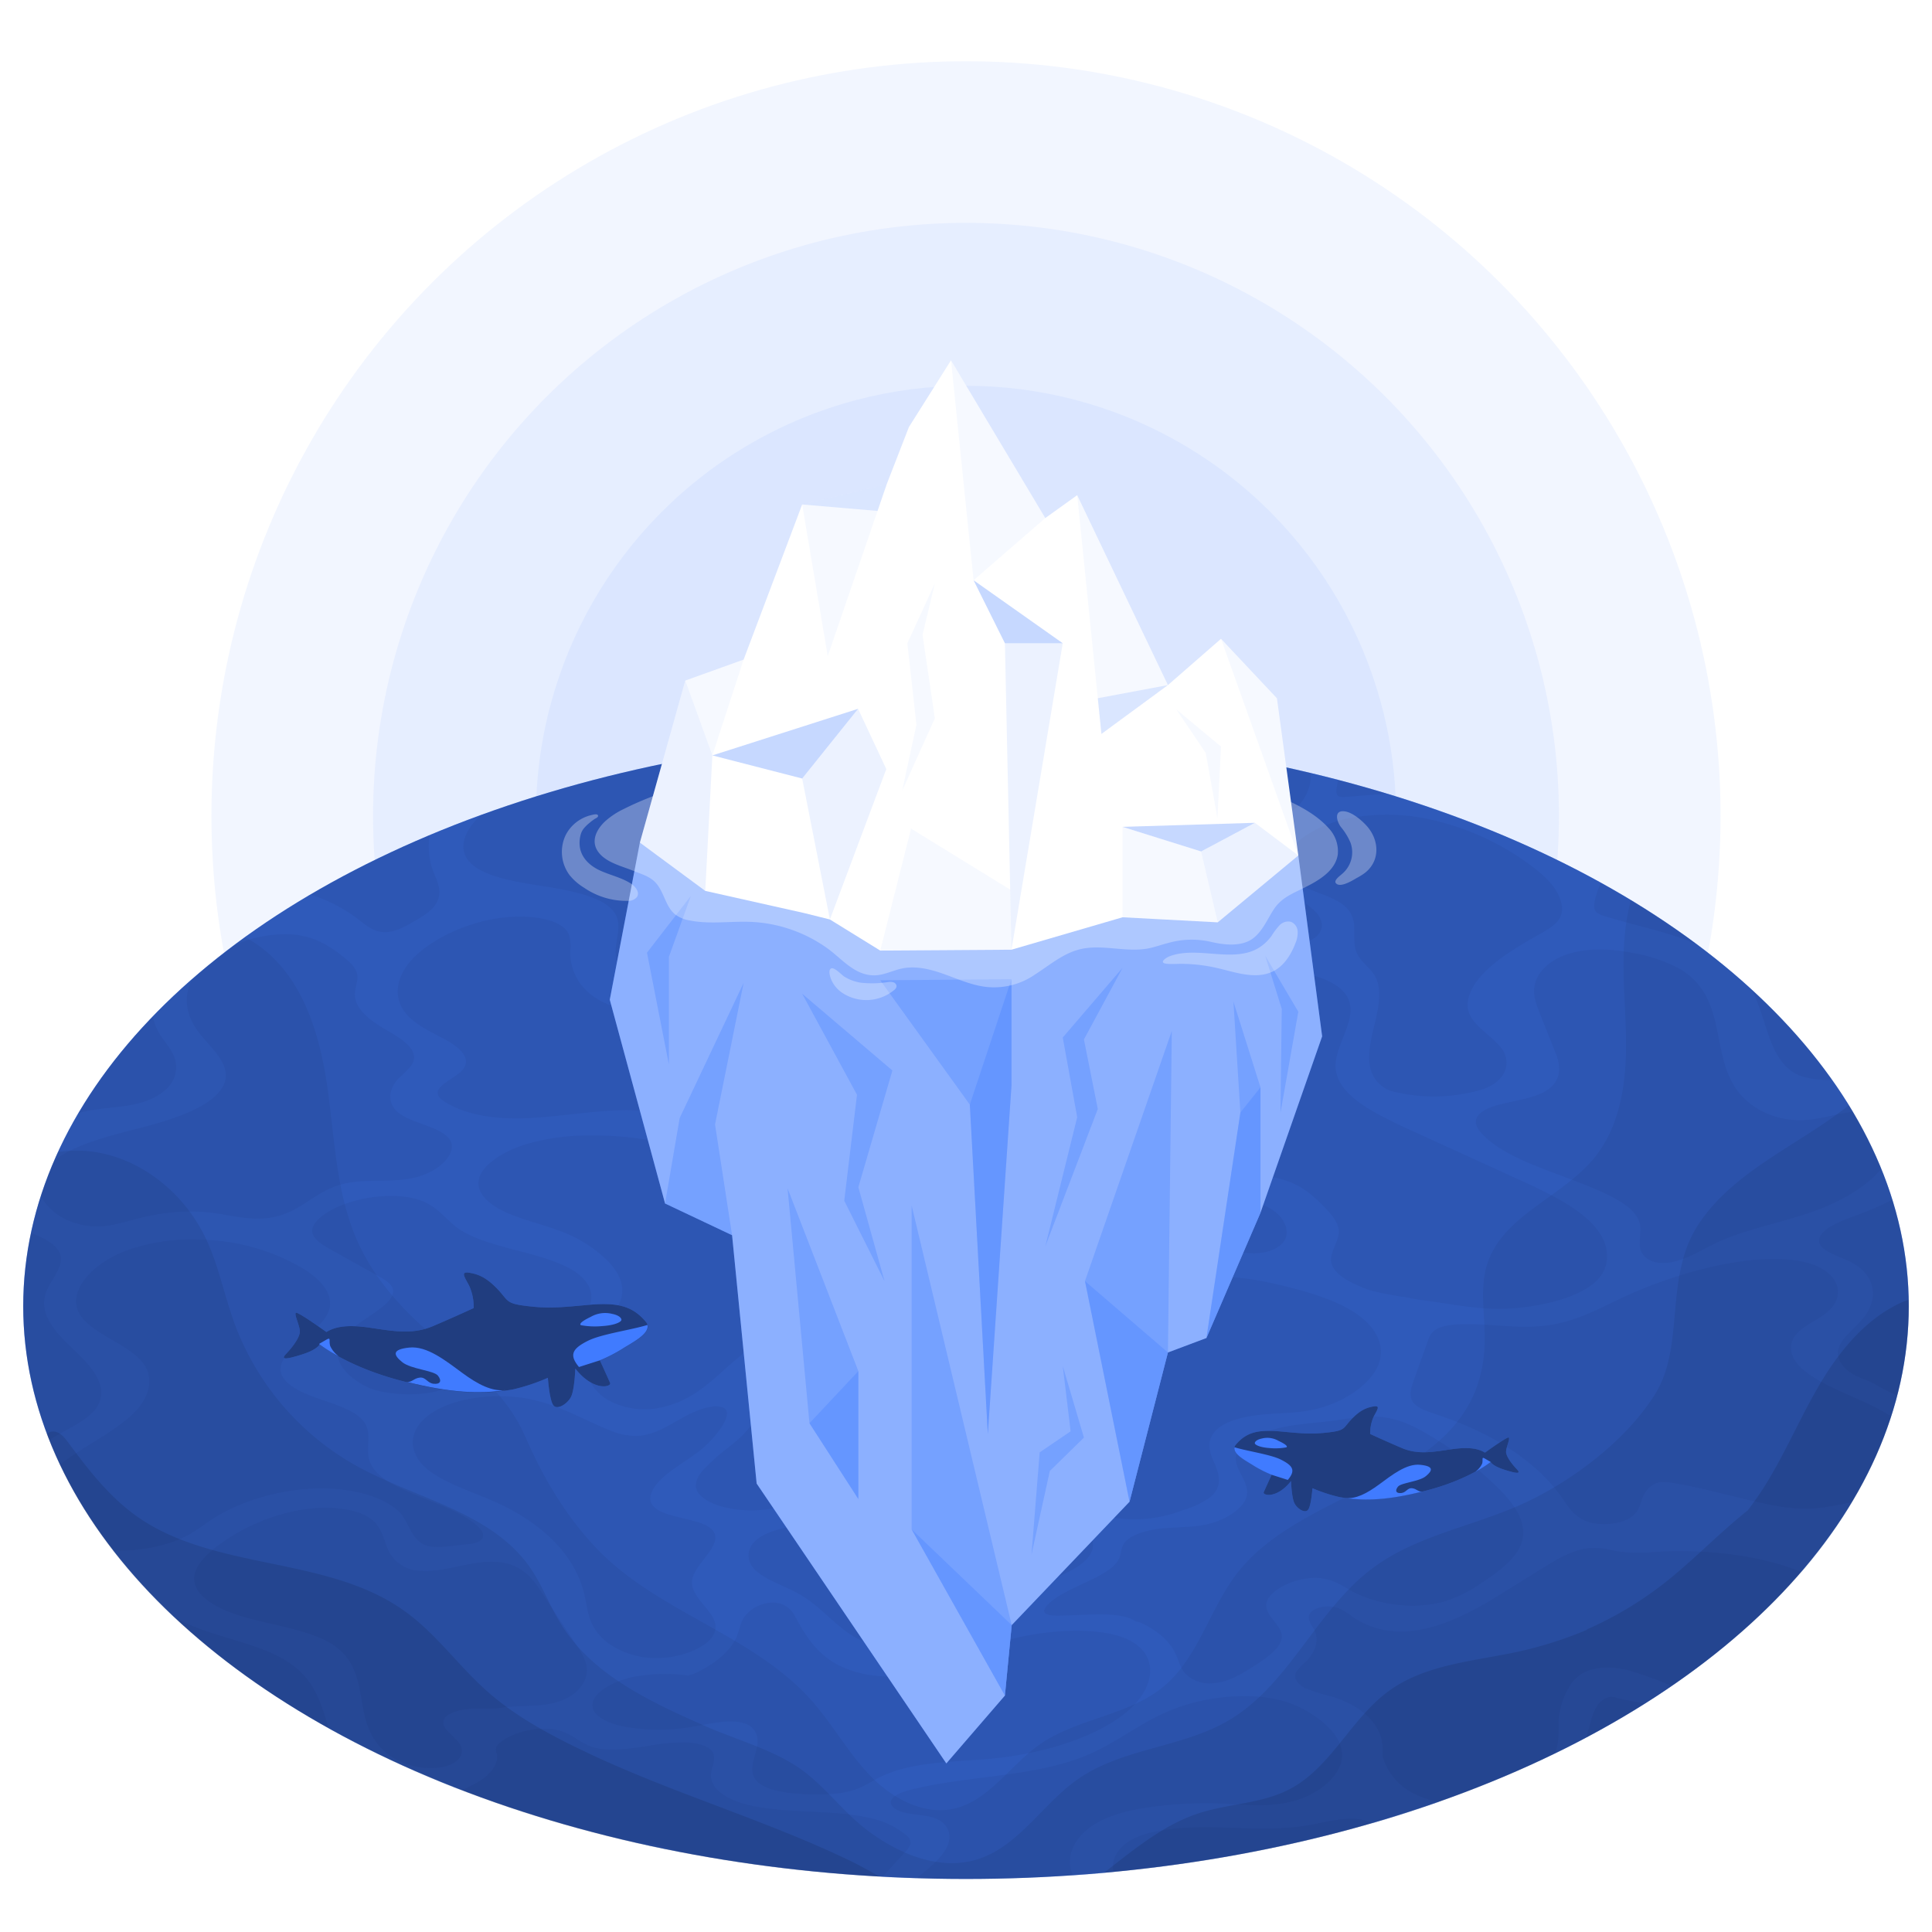 <svg class="animated" id="freepik_stories-iceberg" xmlns="http://www.w3.org/2000/svg" viewBox="0 0 500 500" version="1.1" xmlns:xlink="http://www.w3.org/1999/xlink" xmlns:svgjs="http://svgjs.com/svgjs"><style>svg#freepik_stories-iceberg:not(.animated) .animable {opacity: 0;}svg#freepik_stories-iceberg.animated #freepik--Light--inject-2 {animation: 1s 1 forwards cubic-bezier(.36,-0.01,.5,1.38) fadeIn;animation-delay: 0s;}svg#freepik_stories-iceberg.animated #freepik--Sea--inject-2 {animation: 1s 1 forwards cubic-bezier(.36,-0.01,.5,1.38) lightSpeedRight;animation-delay: 0s;}svg#freepik_stories-iceberg.animated #freepik--Iceberg--inject-2 {animation: 1s 1 forwards cubic-bezier(.36,-0.01,.5,1.38) zoomIn,1.5s Infinite  linear floating;animation-delay: 0s,1s;}svg#freepik_stories-iceberg.animated #freepik--Whales--inject-2 {animation: 1s 1 forwards cubic-bezier(.36,-0.01,.5,1.38) slideLeft,1.5s Infinite  linear wind;animation-delay: 0s,1s;}svg#freepik_stories-iceberg.animated #freepik--Sun--inject-2 {animation: 1s 1 forwards cubic-bezier(.36,-0.01,.5,1.38) lightSpeedRight;animation-delay: 0s;}            @keyframes fadeIn {                0% {                    opacity: 0;                }                100% {                    opacity: 1;                }            }                    @keyframes lightSpeedRight {              from {                transform: translate3d(50%, 0, 0) skewX(-20deg);                opacity: 0;              }              60% {                transform: skewX(10deg);                opacity: 1;              }              80% {                transform: skewX(-2deg);              }              to {                opacity: 1;                transform: translate3d(0, 0, 0);              }            }                    @keyframes zoomIn {                0% {                    opacity: 0;                    transform: scale(0.5);                }                100% {                    opacity: 1;                    transform: scale(1);                }            }                    @keyframes floating {                0% {                    opacity: 1;                    transform: translateY(0px);                }                50% {                    transform: translateY(-10px);                }                100% {                    opacity: 1;                    transform: translateY(0px);                }            }                    @keyframes slideLeft {                0% {                    opacity: 0;                    transform: translateX(-30px);                }                100% {                    opacity: 1;                    transform: translateX(0);                }            }                    @keyframes wind {                0% {                    transform: rotate( 0deg );                }                25% {                    transform: rotate( 1deg );                }                75% {                    transform: rotate( -1deg );                }            }        .animator-hidden { display: none; }</style><g id="freepik--Light--inject-2" style="transform-origin: 250px 211.13px 0px;" class="animable"><g id="freepik--light--inject-2" style="transform-origin: 250px 211.13px 0px;" class="animable"><g id="el4rxf1o828kd"><circle cx="250" cy="211.13" r="195.28" style="fill: rgb(64, 123, 255); opacity: 0.07; transform-origin: 250px 211.13px 0px; transform: rotate(-45deg);" class="animable"></circle></g><g id="elxa25x2csit"><circle cx="250" cy="211.13" r="153.45" style="fill: rgb(64, 123, 255); opacity: 0.07; transform-origin: 250px 211.13px 0px; transform: rotate(-45deg);" class="animable"></circle></g><g id="elwcuctqc43qd"><circle cx="250" cy="211.13" r="111.29" style="fill: rgb(64, 123, 255); opacity: 0.07; transform-origin: 250px 211.13px 0px;" class="animable"></circle></g></g></g><g id="freepik--Sea--inject-2" style="transform-origin: 250px 338.069px 0px;" class="animable"><g id="freepik--sea--inject-2" style="transform-origin: 250px 338.069px 0px;" class="animable"><ellipse cx="250" cy="338.03" rx="243.99" ry="148.24" style="fill: rgb(64, 123, 255); transform-origin: 250px 338.03px 0px;" id="elcflkgtga3er" class="animable"></ellipse><g id="elqffn6r753bj"><ellipse cx="250" cy="338.03" rx="243.99" ry="148.24" style="opacity: 0.3; transform-origin: 250px 338.03px 0px;" class="animable"></ellipse></g><g id="ele3r9np30x0a"><g style="opacity: 0.1; transform-origin: 249.495px 337.987px 0px;" class="animable"><path d="M432.66,436.3a97.87,97.87,0,0,0-11.11-4c-3.28-.85-7.7-1.24-11.21.35a9.46,9.46,0,0,0-4.47,4.31,19.55,19.55,0,0,0-2.45,7.5c-.24,2.55.13,5-.48,7.63a10.51,10.51,0,0,1-.57,1.69q4.15-2,8.21-4.19c.4-1.52.82-3,1.27-4.57a12.62,12.62,0,0,1,1.52-3.56,5.24,5.24,0,0,1,3.2-2.28,4.5,4.5,0,0,1,1.92.26c1.87.52,4.47.93,7.12,1.45Q429.24,438.65,432.66,436.3Z" style="fill: rgb(64, 123, 255); transform-origin: 417.515px 442.67px 0px;" id="elwvbosnof1k" class="animable"></path><path d="M35.92,292c8.53-2.15,18.18-5.26,21.43-10.27,3.52-5.37-2.17-9.84-5.67-14.25-3.32-4.17-4.63-9.33-1.74-14.37Q44.38,258,39.53,263a14.33,14.33,0,0,0,1.68,4.43c1.06,1.79,2.5,3.29,3.45,5.17a7.51,7.51,0,0,1,.28,6.62c-1.65,3.6-6,5.65-9.71,6.47-4.29.95-8.47,1-12.76,1.84-.74.15-1.48.34-2.23.55A109.73,109.73,0,0,0,14,300.43C19.06,296.29,27.94,294.05,35.92,292Z" style="fill: rgb(64, 123, 255); transform-origin: 36.229px 276.77px 0px;" id="elsgjr0alsnlg" class="animable"></path><path d="M164.16,476.83Q170,478.17,176,479.3a33.75,33.75,0,0,0-10.19-2.37C165.23,476.88,164.69,476.86,164.16,476.83Z" style="fill: rgb(64, 123, 255); transform-origin: 170.08px 478.065px 0px;" id="eld5h73tt50z4" class="animable"></path><path d="M479.33,388.7c-2.37.56-4.8,1-7.18,1.37-7.51,1.13-14.45-.69-21.09-2.25-6.1-1.44-12.1-3.11-18.41-4.1-2.36-.38-4.68-.46-6.67,2.22-1.52,2.05-1.21,4.51-3.38,6.33-2.83,2.36-8.78,2.71-12.06,1.4s-4.62-3.68-6.13-5.87c-6.36-9.17-17.58-16.7-32.14-21.57-2.57-.86-5.36-1.71-6.54-3.29s-.56-3.79.18-5.79l3.73-10.4a4.64,4.64,0,0,1,1.65-2.46c1.56-1.12,4.14-1.47,6.36-1.56,8.36-.34,16.09,1.61,24.55,0,6.82-1.25,12.59-4.55,18.5-7.28a117.77,117.77,0,0,1,20.18-7.07c9.18-2.3,19.42-3.57,27-1.52s10.68,8.39,4.43,13.15c-2,1.54-4.75,2.77-6.56,4.39-3.93,3.47-2.23,7.49,1.07,10.22,3.91,3.26,9.65,5.52,15,7.94a61.07,61.07,0,0,1,7.61,4c.58-1.8,1.09-3.62,1.56-5.44a42.25,42.25,0,0,1-5.62-2.84c-2.06-1.23-4.52-1.7-6.51-3.1-2.43-1.71-3.87-4.06-2.89-6.59s4.06-4.83,6.1-7.26c4.62-5.56,3.12-11.86-3.62-15-3.4-1.58-8.32-2.94-7.58-5.81s6.22-4.71,10.68-6.39a76,76,0,0,0,8.18-3.62q-1.25-4.05-2.87-8.06c-3.76,4.74-10.51,8.31-15.61,10.32-9,3.54-19.56,5.12-27.86,9.25-4.32,2.13-9,5.19-13.81,4.8-3.27-.27-4.89-2.17-5.16-4.09s.36-4,0-5.91c-.64-3.13-4.08-5.51-7.93-7.43-11-5.47-26.29-8.58-33.11-16.14-1.22-1.34-2.1-3-.75-4.64,2.84-3.44,11.52-3.24,16.65-5.85,5.3-2.7,4.59-7,3.29-10.33l-4-10c-.95-2.4-1.92-4.82-1.41-7.45s2.68-5.51,6.67-7.32c5.71-2.58,12.91-2.18,18.52-1.07a41.88,41.88,0,0,1,11.76,3.81c15.74,8.67,5.76,27.73,21,36.69a21.66,21.66,0,0,0,12.73,2.73c3.9-.35,7.85-1.67,11.71-2.09q-2.49-4.19-5.39-8.3a21.57,21.57,0,0,1-8.45-1.1c-8-3.36-8.23-14.32-12.2-21.83-.09-.17-.19-.33-.29-.5a179.21,179.21,0,0,0-14.11-11.6q-1.14-.51-2.31-1c-7-2.65-14.57-4.11-21.76-6.38-1-.33-2-.71-2.34-1.64-.47-1.27.4-4.16,1.6-6.93a284.71,284.71,0,0,0-55.09-23c-3.74.2-7.51.53-11.26.81a2.77,2.77,0,0,1-1.54-.2c-.76-.49-.55-1.72-.38-2.74.1-.51.17-1,.22-1.52-2.32-.61-4.65-1.18-7-1.74a11.56,11.56,0,0,1-.36,3.34,11.31,11.31,0,0,1-6.83,7.74c-2,.9-4.44,1.41-6.37,2.37a10.28,10.28,0,0,0-4,3.59c-2.78,4.32-1.4,8.9,3.5,11.46,2.6,1.34,6,2.14,8.88,3.3a18.49,18.49,0,0,1,6.39,4.1c2,2.07,2.66,5.2-1,7.25a21.27,21.27,0,0,1-5.95,1.87c-9.54,2-20.91,3.8-26.86.39-4.37-2.51-4-7-6.53-10.32-1.5-2-4-3.49-6.67-4.86-9.58-4.9-22.14-7.94-36-8.73-4.85-.27-10.45-.49-12.54-2.83-1.23-1.39-.89-3.21-.51-4.94,1.11-5.33,3.51-11.12,8.64-14.92,2.38-1.77,10.84-5.78,9.31-8.86q-7.9-.24-15.82-.17a11.77,11.77,0,0,1,3.26,1.16c.7.41,1.24.93,1.23,1.56,0,1.69-3.55,2.95-6.08,4.18a12.73,12.73,0,0,0-5.84,5.1,19.28,19.28,0,0,1-1.39,2.91,5.81,5.81,0,0,1-3.78,2.19c-2.35.36-3.84-.77-5.5-1.46-6.09-2.63-16.87.22-24.26-1.28a29.51,29.51,0,0,1-6.55-2.42c-5-2.24-10.67-4.05-16.08-6q-5.21.93-10.36,2A54.11,54.11,0,0,1,187,203.86c5.51,3.08,11.16,6.67,19.68,6.71,5.81,0,12.15-1.64,17.82-1.3,8.82.55,12.74,6.95,7.3,12-2.12,2-5.22,3.59-8,5.3-5.58,3.39-10.24,7.39-12.1,11.59s-.66,8.55,4.21,10.92c2.78,1.34,10,2.09,7.63,4.33-3.73,3.55-12.74.48-18.63-.3a48.81,48.81,0,0,0-14.29-.06c-6.56,1-13.47,2.95-19.61,2.09-4.45-.61-10.27-2.25-11.45-6.79-1-3.67,1.57-8-.11-11.43-2.23-4.59-10.91-6.34-18.89-7.58s-16.79-2.71-19.68-7.1c-2-3-.71-6.79,2.41-10.12.37-.4.78-.81,1.2-1.2q-6.76,2.48-13.33,5.23a18.89,18.89,0,0,0,.88,9.15c1,2.53,2.59,5.25,1,8.21-1,2-3.24,3.39-5.23,4.56-2.55,1.52-5.27,3.07-7.91,3.17-3.16.13-5.36-1.9-7.56-3.61a40.84,40.84,0,0,0-11.95-6.11c-1,.57-1.94,1.13-2.9,1.72q-9.14,5.55-17.09,11.52A31.79,31.79,0,0,1,76,241.85c5.57.57,9.31,3,12.47,5.48,1.86,1.45,3.68,3,4,5,.2,1.52-.55,3.15-.61,4.71-.23,4,3.85,7.05,8.22,9.56,4.15,2.39,9,5.43,6.3,9.25a32.78,32.78,0,0,1-3.06,3.07c-3.08,3.16-3.08,6.88,0,9.2,3.57,2.69,10.67,3.47,13,6.69s-2.18,8.31-8.86,9.92-13.45,0-19.83,2c-6.11,1.9-9.57,6.4-15.78,8-6,1.59-11.58-.19-17.18-.9a50.24,50.24,0,0,0-16.8,1c-3.28.72-6.47,1.77-9.78,2.32a18.73,18.73,0,0,1-8.88-.72,15.17,15.17,0,0,1-7.85-5.61,5.87,5.87,0,0,1-.69-1.34A94.08,94.08,0,0,0,8,319.1c3.9,1.48,7.44,3.46,7.73,6.35s-2.68,5.94-3.8,8.94c-1.72,4.59,1.05,8.77,4.53,12.34s7.71,6.9,9.24,11.1a6.94,6.94,0,0,1-1.36,7.26c-2.08,2.39-5.86,4.26-9.27,6.18-.78.44-1.57.9-2.35,1.37q1.27,3.23,2.79,6.42c1.4-1.09,2.93-2.15,4.48-3.16,5.67-3.66,12.16-7.16,15.77-11.43,3.31-3.93,3.82-8.27,1.36-11.6-3.78-5.17-13.89-7.72-16.71-13.19s3.18-12.79,13-16.28a51.6,51.6,0,0,1,19.66-2.53,54.11,54.11,0,0,1,25.07,7.26c5.19,3.12,9.26,7.6,6.27,12.52-2.74,4.52-11,8.44-11.74,13-.68,3.79,4.23,6.37,9.21,8.12s10.72,3.39,12.63,6.68c1.61,2.76.19,6.2,1,9.19,2.32,8.8,21.85,10.58,28.73,18,.9,1,1.35,2.46-.44,3.36a8.26,8.26,0,0,1-3,.64c-4.56.38-9.63,1.77-12.41-.8s-2.84-5.8-5.68-8.15c-4.59-3.84-12.92-5.9-22-5.45S62,388.59,55.15,393c-2,1.31-3.82,2.73-6,4-5.55,3.14-13.29,4.56-19.95,4.21a147.74,147.74,0,0,0,15.47,17c10.67,6.68,27.14,6.54,34.88,16.44,2.78,3.56,4.16,8.09,5.49,12.66a269,269,0,0,0,34.55,16.11c1.64-.93,2.77-1.5,2.77-1.5,4.32-2.05,6.85-5.36,6.22-8.06a2.77,2.77,0,0,1-.15-1.68,3.94,3.94,0,0,1,1.19-1.34c3.62-2.85,10.55-4.24,15-3,3.73,1,5.52,3.43,9.22,4.45,3.9,1,9.07.32,13.85-.42a53.42,53.42,0,0,1,9.78-.92c3.15.11,6.09.94,7,2.58s-.35,3.77-.49,5.68c-.23,3.53,3.63,6.24,8.62,7.65s11,1.7,17,2,12,.6,16.93,2a20.6,20.6,0,0,1,7.87,4,2.67,2.67,0,0,1,1.26,2.27,5.07,5.07,0,0,1-1.42,2.13q-2.1,2.31-4.22,4.66c-.56.62-1.14,1.24-1.75,1.85,2.94.15,5.89.28,8.83.38,3.42-2.6,6.7-5.38,8.06-8.32s.32-6.23-3.77-7.48c-2.28-.69-5.22-.7-7.6-1.32s-4.19-2.19-2.67-3.79c1-1,3-1.68,4.92-2.14,15.05-3.7,31.66-3.15,45.31-8.87,7.8-3.29,13.46-8.21,21.3-11.47,9.19-3.87,21-4.9,29.24-2.57a27.59,27.59,0,0,1,9.2,4.55c3.94,2.91,6.81,6.58,6.11,10.76s-5.72,8.9-12.89,10.72c-6.05,1.52-12.06.77-17.94.53a104.81,104.81,0,0,0-17.15.71c-4.91.6-10.07,1.61-14.2,3.67-6.88,3.42-9.2,9-7.74,13.28a10.25,10.25,0,0,0,.4,1c3.52-.24,7-.53,10.52-.87a6.34,6.34,0,0,1,.64-4.52c1.84-3.45,6.11-5.14,9.75-5.91,13.68-2.85,26.29.6,39.93-1.71,4.82-.83,9.92-2.35,14.22-1.39a12.64,12.64,0,0,1,2.53.89q8.79-2.57,17.32-5.57a23.27,23.27,0,0,1-6.48-2.07,15.75,15.75,0,0,1-8.31-9.76v-1.76c.18-6-4.86-11.17-13.2-13.71a49.13,49.13,0,0,1-6.82-2.16c-1.94-1-3.19-2.55-2.25-4.24a13,13,0,0,1,2.36-2.5c2.78-2.74,3.59-5.94,2.17-8.46-.92-1.6-2.46-3.57,0-5.06a8,8,0,0,1,5.57-.64,10.62,10.62,0,0,1,3.79,2.05,21.91,21.91,0,0,0,12.32,4.21c9.54.29,19-4.91,26.55-9.59l12-7.45c3.44-2.12,7.59-4.49,12.05-4.58,2.7-.08,4.86.72,7.37,1.05a54.63,54.63,0,0,0,9.64-.07c13.81-.67,26.9,1.21,36.93,5.28A128.27,128.27,0,0,0,479.33,388.7ZM332.91,223.47c-.44-4.64,7.34-9.77,15.66-11.6a52.35,52.35,0,0,1,23.63.7,68,68,0,0,1,22.94,10.65c4.35,3.1,8.26,6.59,9,10.91a5,5,0,0,1-1.15,4.4c-1.2,1.41-3.32,2.55-5.33,3.68-5,2.82-9.84,5.81-13.28,9.23s-5.4,7.32-4.22,10.62c1.26,3.52,5.81,5.95,8.32,9.09s1.95,8.08-4.11,10.52a31.68,31.68,0,0,1-6,1.47,43.41,43.41,0,0,1-18.47-.83,8.2,8.2,0,0,1-4.89-4.72c-1.44-3.6-.29-8.25.76-12.62.95-4,1.86-8.33.42-11.68-1.21-2.8-4.2-4.19-5.23-7.13-.69-2-.38-4.41-.51-6.65C349.87,229.65,333.75,232.73,332.91,223.47ZM300.75,258.8c5.57-4.32,14.68-6.84,23.05-7.55,11.51-.95,23.21,1.68,25.34,7.76,1.85,5.24-3.66,11.49-3.49,17.08.24,7.21,9.69,11.89,18.56,16l29,13.24c11,5,22.67,10.85,22.68,19.82a8.52,8.52,0,0,1-2.85,6.43c-3.35,3.22-9.59,5.25-15.52,6.27-10.9,1.88-17.57.33-27.33-1.09-2-.29-4.45-.58-5.51-.87-.55-.16-2.45-.39-2.45-.39-6.07-1.08-7.92-1.34-12.35-3.54-2.86-1.44-5.28-3.33-5.4-5.75s1.87-4.84,2-7.21-1.78-4.61-3.71-6.6c-2.69-2.73-5.6-5.52-10.4-7-5-1.58-11.57-1.56-17.85-1.51s-12.83.09-17.92-1.42-8.31-5.11-5.71-8.78c1.35-1.89,3.93-3.49,6-5.23,5.87-5,6.59-11.39,1.76-15.34-1.31-1.07-3-2-3.73-3.26-1-1.77-.09-4,1.24-6A20.32,20.32,0,0,1,300.75,258.8Zm13.41,119.57c1.3,2.9,2.54,6.34-1.12,9.23a23.07,23.07,0,0,1-7,3.25,34,34,0,0,1-20.45,1.38c-4.07-1.13-9.19-4.4-13.06-5.63-2.74-.89-6.61-1.64-9.45-2.44s-5.08-2.41-4.46-4.45c.75-2.47,5.05-4.41,8.32-6.42,8.39-5.16,10.95-12.87,5.89-17.67-1.6-1.49-3.83-2.72-5.14-4.34s-1.47-3.83.84-5.59c4-3,11.12-2.37,16.94-3.71,8.12-1.84,13.06-7.46,20.86-10,8-2.61,16.5-1.34,23.57.27,7.57,1.74,14.95,3.83,20.3,7.2s8.47,8.17,6.65,13.41-9.34,10.68-18.36,12.22c-3.91.68-7.77.62-11.67,1s-8.21,1.21-11,3.14C311.91,372,312.84,375.5,314.16,378.37ZM157.23,326.26a34.22,34.22,0,0,0-12.59-7.78c-4.75-1.79-10.27-3-14.57-5.14s-7.41-5.37-5.83-9.09c1.36-3.25,6.14-6.25,11.47-8a57,57,0,0,1,16.68-2.39c10.83-.14,20.9,1.65,28.56,5.1,3,1.33,5.66,3,5.83,5.43.14,1.72-1.06,3.56-1.89,5.35-1.67,3.68-1.35,7.86,3.57,9.46,3.41,1.11,8.16.74,12.14,1.26s7.33,2.93,4.76,5.3a27.38,27.38,0,0,1-3.37,2.13c-3.81,2.54-3.46,5.85-3.62,8.8-.25,4.19-2.11,8.58-5.45,12.75a6.52,6.52,0,0,1-.91,1.15c-6.32,4.91-11.13,11.41-20.59,13.6-6.39,1.49-12.43-.34-15.7-3-4-3.31-5.05-8-2.86-12.54,2.07-4.36,6.94-8.64,8-13C161.65,332.16,159.89,329,157.23,326.26ZM212,289.81c1.79-5.16,11.45-9.79,20.35-10.43s16.48,2.17,19.92,6.34c2.85,3.46,3.18,7.7,4.8,11.54a24.86,24.86,0,0,0,8.59,10.29,22.17,22.17,0,0,0,7.78,3.7c7.25,1.77,16.71.16,25.48-.9a89.8,89.8,0,0,1,18.47-.72c5.84.55,11.12,2.17,13.73,5,1.81,2,3,5.31.25,7.62s-7.79,2.6-11.16,1.47a7.39,7.39,0,0,0-2.08-.12,68.41,68.41,0,0,0-16.63,3.3c-6.46,2.26-11.87,5.6-18.22,8s-14.65,3.76-19.28,1.51c-6.63-3.2-1-10.77-4.65-15.43-2.55-3.32-9.27-4.59-15.77-5.18a90.25,90.25,0,0,0-15.8-.16c-5.19.47-10.47,1.53-15.55,1.62s-9.94-.86-13.33-2.68c-2.3-1.23-4-3.15-2.62-5.21,2-3,8.82-4.22,12.44-6.83C214,298.78,210.51,294.18,212,289.81Zm-12.84,69.3q4.33-11.79,8.65-23.56c1.08-2.93,2.21-6,5.24-8.67,4-3.54,11-6.06,17.58-6.3s12.21,1.86,14,5.17c1.21,2.19.85,4.77,1.17,7.17a14.76,14.76,0,0,0,5.65,9.51c2,1.66,4.5,3.76,2.14,5.87s-7.22,2.12-11.16,2.68a30.5,30.5,0,0,0-16.75,8.15c-3.72,3.74-5.45,7.79-7.1,11.76q-1.86,4.41-3.73,8.87a14.91,14.91,0,0,1-3.37,5.47c-3.52,3.42-10.67,5.65-16.82,5.66s-12-1.67-14.09-4.73a7.24,7.24,0,0,1-.49-1.26c-.13-2.81,1.86-4.5,4.72-7.23,1.89-1.8,4.33-3.44,6.3-5.22C195.78,368.28,197.53,363.61,199.18,359.11Zm-1.46,38.13c2.4-1.22,5.62-1.86,8.36-2.74,9.07-5,16-11.39,19.47-17.9,1.92-3.62,2.83-7.27,4.86-10.9a23.39,23.39,0,0,1,11-9.8,9.32,9.32,0,0,1,2.61-.81,8.6,8.6,0,0,1,3.3.38c6.18,1.6,12.84,3.59,14.15,7.58,1.1,3.35-1.95,7.28-6.1,10.51-3.88,3-9.09,6.15-9.18,9.46,0,2.1,2.15,3.75,4.83,4.86,6,2.44,14.37,2.68,21.35,4.29s12.86,5.69,9.58,10.44c-4.24,6.11-19.26,8-25.84,13.65-2.55,2.18-3.58,4.74-6.34,6.86-4.53,3.47-12.77,4.8-18.86,3.93a27,27,0,0,1-13.82-6.34c-3.44-2.83-6.27-6-10.58-8.35-3.64-2-8.34-3.49-11-6S192.86,399.7,197.72,397.24ZM222.38,245a7.51,7.51,0,0,1,.32-9.95c4.52-5.37,15.78-8.58,25.14-8.64s17.27,2.26,24.82,4.57c11.1,3.41,23,7.47,25.13,15a3.73,3.73,0,0,1-.22,3,12.15,12.15,0,0,1-3.15,2.94c-6.87,5.17-13.77,10.89-14.76,16.71-.75,4.31,1.87,8.15,5.36,11.44,1.62,1.55,3.5,3.35,2.1,5.39-1,1.48-3.5,2.6-5,4-3.38,3.24-1,7.56-6.11,10-4.38,2.12-10.23.49-11.5-2.14s.18-5.77.38-8.68c.29-4.63-2.86-8.83-8.54-11.35-3.77-1.67-9-3.42-7.43-6.54a16,16,0,0,1,1.93-2.3c3.31-3.73,2.22-8.07-2.51-10.1-6.1-1.76-10.54-4-15.75-6.44C228.49,250.05,224.6,247.88,222.38,245ZM115.31,285.27c-1.17-.72-2.22-1.6-2-2.72.37-2,4.32-3.5,6.15-5.4,3.09-3.22-.72-6.25-4.5-8.26-3.53-1.85-7.24-3.67-9.53-6.15-3.5-3.78-3.31-9,.52-13.64s11.22-8.79,19.44-10.78c9-2.16,19.85-1.19,21.85,3.54a10.56,10.56,0,0,1,.34,4.31c-.14,6.89,4.68,13.8,15.73,15.26,7.26,1,15.72-.57,23.77-1.54a155.46,155.46,0,0,1,43.08.63c6.79,1.13,14,3.66,12.65,8.1-.91,3-5.72,5.78-10.78,7.21s-10.42,1.76-15.62,2.08c-3.35,1.36-10,4.07-11.9,6.69-1.52,2.1-.81,4.19-.67,6.23a6,6,0,0,1-3.94,6,13.27,13.27,0,0,1-9.13.24c-2.48-.88-4-2.35-5.89-3.63-4.88-3.45-12-5.79-20.43-6.09-11-.41-23.13,2.62-34,2C124.43,289.07,119.09,287.6,115.31,285.27ZM94.85,358.88c-2.51-1.25-5.49-3.38-6.85-6.08s-.16-6.09,3.1-8.87c4-3.46,11.42-6.76,10.58-10.29-.33-1.43-2.07-2.44-3.73-3.38q-6.21-3.43-12.39-6.91c-2.46-1.38-5.07-3-4.73-5.23.26-1.68,2.22-3.4,4.56-4.75,7-4,18.15-5.09,24.33-2.36,4,1.78,5.8,4.75,9,7,3.82,2.63,9.5,4.14,15.06,5.6s11.22,2.94,15.11,5.55,5.64,6.62,2.69,10.48c-2.13,2.74-6.39,5.13-7.9,7.94s-.79,6-5,7.62c-2.79,1.06-5.92.58-8.93.71-5.69.22-11.2,2.68-16.85,4.15S98.65,360.8,94.85,358.88Zm51.88,80.58c-5.06,2.66-11.11,1.61-17.25,2.52-2.61.39-5.11.11-7.71.25s-5.75,1-6.72,2.48a2,2,0,0,0,0,2.24c.87,1.52,2.7,2.69,3.75,4.14s1.13,3.46-1.08,4.94c-2.66,1.78-7.13,1.83-10.22,1.12-9.31-2.15-12.29-8.54-13.43-14.58s-1.46-12.64-7.83-16.88c-5.53-3.68-14.66-4.91-22.44-7.05s-14.93-6.1-13.3-11.67c.85-2.8,3.84-5.56,7.35-8a50.88,50.88,0,0,1,19.63-8.13c7.45-1.32,15.37-.49,19,2.66,2.4,2.08,2.79,4.91,3.9,7.45a9.21,9.21,0,0,0,8,5.55c6,.66,13.18-2.52,19.47-2.3,6.62.21,9.7,3.93,11.92,7.3,3.09,4.68,6.16,9.36,9.26,14,1.39,2.13,2.82,4.3,2.83,6.75S150.3,437.57,146.73,439.46Zm4.44-27.09c-2.3-9.51-10.26-17.83-22.39-23.39-6.22-2.84-13.58-5-18.19-8.76s-5.63-9.75.74-14.24c6.57-4.65,18-5.54,26-3.84s13.63,5.29,20.43,8a17.08,17.08,0,0,0,7.09,1.47c7.07-.21,12.18-6.55,19.4-7.57.78-.12,3-.23,3.67.87,1.14,2-2.44,6.55-5.27,9.19s-6.89,4.87-10.06,7.4-5.44,5.79-3.66,8.11c2.77,3.64,13.6,3.08,15.81,6.89,2.09,3.57-4.79,8.07-5.58,12.2-1.09,5.52,9,9.41,5.15,14.93-2.07,3-8,5.21-13.2,5.44a21.77,21.77,0,0,1-12.71-3.16,13.78,13.78,0,0,1-5.28-5.85C152,417.61,151.81,414.94,151.17,412.37Zm139.94,31.07c-8.25,6.55-21.88,10.52-34.54,11.7-9.87.92-20.74.68-29,4.87-1.83.9-3.43,2-5.38,2.8-3.74,1.51-8.16,1.66-12.15,1.57-6-.14-12.5-.95-14.59-4-1.54-2.25-.26-5.11.37-7.79s.2-5.66-3.54-6.7-8.67.27-13.2,1a50.86,50.86,0,0,1-17.24,0c-4.85-.92-9.26-3.13-8.41-6.37.74-2.82,5.46-5.44,10.33-6.51a44.58,44.58,0,0,1,14.3-.39l1.3-.35c5.59-2.44,9.81-6.08,11.31-9.74.71-1.73.86-3.5,2.06-5.2a9.41,9.41,0,0,1,6.9-3.57,6.28,6.28,0,0,1,6.17,3.64c2.39,4.31,4.85,8.72,10,11.87s13.79,4.75,22.25,2.67c5.29-1.29,9.75-3.81,14.6-5.79a70.91,70.91,0,0,1,24.85-5.1c5-.09,10,.44,13.66,1.93C300.3,427.75,299.35,436.9,291.11,443.44Zm101.61-42c-1.93,3.1-5.73,5.89-9.71,8.48a34.92,34.92,0,0,1-9.41,4.59,32.35,32.35,0,0,1-13.11.63A32,32,0,0,1,350.27,412c-2.55-1.34-4.72-3.07-8.28-3.54-5.91-.82-14,3-14.3,6.75-.22,3.24,4.4,5.47,4,8.72-.35,2.84-4.39,5.54-8.17,7.88-2.66,1.66-5.73,3.45-9.24,3.78a9,9,0,0,1-7.48-2.42c-1.37-1.55-1.76-3.43-2.56-5.17-1.56-3.31-4.8-6.16-9.27-8.16l-.94-.18c-4.21-2.86-13-1.58-20.23-1.53-1.52,0-3.26-.15-3.54-1-.14-.4.13-.85.43-1.26,3.83-5,16.42-7.35,18.87-12.41.72-1.46.42-2.95,1.6-4.35,1.76-2.11,6.13-3.24,9.9-3.59s7.49-.21,11.23-1c5.24-1.17,9.68-4.31,10.35-7.34,1-4.35-4.95-7.92-1.95-12.24,1.84-2.64,6.6-4.59,11.21-5.56s9.27-1.18,13.92-1.79a68.94,68.94,0,0,1,8.94-1c5.94-.07,10.36,2.07,14.11,4.25a92.6,92.6,0,0,1,19.36,14.76C392.66,390.19,396.35,395.65,392.72,401.46Z" style="fill: rgb(64, 123, 255); transform-origin: 249.495px 337.987px 0px;" id="ellmdlcgwecg" class="animable"></path></g></g><g id="el7tdv5d4qvjn"><path d="M422.53,233.21l-.48-.28a60,60,0,0,0-1.46,8.08c-1.08,10,.29,20,.23,30.06s-1.78,20.58-8.06,28.4c-8.33,10.36-23.84,15-27.87,27.71-2.08,6.54-.45,13.6-.65,20.45-1.09,37.05-47.45,35.73-65.15,61-6.36,9.07-9.39,20.68-17.89,27.79-9.15,7.66-22.5,8.25-32.24,15.13-7.58,5.36-13,14.45-22,16.52-8,1.83-16.24-2.74-21.92-8.69s-9.67-13.31-15.15-19.44c-15.21-17-40-22.8-55.66-39.38-7.95-8.4-13.75-18.34-18.22-28.59-5.11-11.74-14.26-18.18-23.88-26.24-8.1-6.78-15.33-14.87-19.63-24.52-5.55-12.47-5.86-26.52-7.8-40s-6.23-27.78-17.11-36a29.47,29.47,0,0,0-4.13-2.64c-81,58.24-76.33,145.47,14,200.36,95.29,57.89,249.77,57.89,345.06,0S517.81,291.1,422.53,233.21Z" style="opacity: 0.05; transform-origin: 250.005px 359.639px 0px;" class="animable"></path></g><g id="el7fxy958qzdq"><path d="M422.53,442.85c69.79-42.4,88.45-104.1,56-156.83-1.81,1.4-3.65,2.77-5.53,4.07-11.95,8.24-25.8,14.89-33.64,27.1-8.78,13.67-3.13,31.14-11.12,43.79-7.77,12.29-22.16,22.95-35.26,28.69-12.48,5.48-26.52,7.88-37.5,16-14.66,10.78-21.66,30.14-37.29,39.45-12,7.16-27.45,7.23-39,15.17-9.27,6.39-15.44,17.5-26.17,20.89-9.78,3.08-20.43-1.35-28.61-7.53-6.12-4.64-11-11.43-17.16-15.78-7-5-16.84-7.69-24.69-11.14-14.22-6.27-29.29-13.26-37.44-26.49-2.88-4.67-4.75-9.93-7.86-14.45-10-14.48-29.48-17.86-44.87-26.34a69.94,69.94,0,0,1-31.7-36.94c-2.68-7.31-4.12-15.07-7.47-22.09-5.47-11.47-16.43-20.52-29-22.33a31.79,31.79,0,0,0-9.24.06C-7.86,348,13,403.65,77.47,442.85,172.76,500.74,327.24,500.74,422.53,442.85Z" style="opacity: 0.07; transform-origin: 250.003px 386.144px 0px;" class="animable"></path></g><g id="el8zc1t8t332p"><path d="M152.83,454c-9.59-4.52-19.13-9.46-27-16.52-7.29-6.51-13-14.71-21-20.44-20.14-14.62-49.58-10.3-69.76-24.86-7-5.06-12.35-12-17.52-19-1-1.36-2.35-2.88-4.05-2.7a2.75,2.75,0,0,0-1.4.57c9.85,26.31,31.62,51.32,65.35,71.81,41.94,25.48,95.34,39.74,150.12,42.79-2.64-1.53-5.29-3-8-4.3C197.94,471,174.69,464.25,152.83,454ZM492,337.12c-9.23,4.25-16,12.55-21.15,21.3s-9.06,18.23-14.54,26.79c-1.25,1.94-2.59,3.84-4,5.68-7.29,5.8-14,12.81-21.29,18.59a93.67,93.67,0,0,1-20.52,12.29h.26a103.11,103.11,0,0,1-16.92,5.47c-11.79,2.67-24.65,3.27-34.42,10.39S344.5,457.38,333.82,463c-7.29,3.84-16,3.76-23.82,6.35-9,3-16.62,9.37-24.29,15.32,50.07-4.48,98.28-18.42,136.82-41.83,48.32-29.36,72.12-68,71.43-106.45A14,14,0,0,0,492,337.12Z" style="opacity: 0.1; transform-origin: 253.037px 411.02px 0px;" class="animable"></path></g></g></g><g id="freepik--Iceberg--inject-2" style="transform-origin: 250.809px 274.805px 0px;" class="animable"><g id="freepik--iceberg--inject-2" style="transform-origin: 250.809px 274.805px 0px;" class="animable"><polygon points="165.6 218.06 157.81 258.73 172.12 311.46 189.46 319.66 195.82 383.94 244.91 456.37 260.07 438.81 261.83 420.58 292.32 388.65 302.26 350.02 312.22 346.28 326.21 313.86 342.17 268.2 336 221.4 165.6 218.06" style="fill: rgb(64, 123, 255); transform-origin: 249.99px 337.215px 0px;" id="el251sj8w27w9" class="animable"></polygon><g id="elqu67wdr71yn"><polygon points="165.6 218.06 157.81 258.73 172.12 311.46 189.46 319.66 195.82 383.94 244.91 456.37 260.07 438.81 261.83 420.58 292.32 388.65 302.26 350.02 312.22 346.28 326.21 313.86 342.17 268.2 336 221.4 165.6 218.06" style="fill: rgb(255, 255, 255); opacity: 0.4; transform-origin: 249.99px 337.215px 0px;" class="animable"></polygon></g><g id="eln8od5vwmok"><polygon points="327.44 247.34 336 261.83 331.38 288.04 331.72 261.12 327.44 247.34" style="fill: rgb(64, 123, 255); opacity: 0.3; transform-origin: 331.72px 267.69px 0px;" class="animable"></polygon></g><g id="ellg0pmnf80br"><polygon points="189.46 319.66 185.05 291.01 192.45 254.37 175.9 289.35 172.12 311.46 189.46 319.66" style="fill: rgb(64, 123, 255); opacity: 0.3; transform-origin: 182.285px 287.015px 0px;" class="animable"></polygon></g><g id="el19mhj8ruf6i"><polygon points="227.81 253.7 250.99 285.87 255.65 371.17 261.77 280.98 261.77 253.41 227.81 253.7" style="fill: rgb(64, 123, 255); opacity: 0.3; transform-origin: 244.79px 312.29px 0px;" class="animable"></polygon></g><g id="eloepzqhy8dim"><polygon points="260.07 438.81 235.93 395.8 235.93 311.96 261.83 420.58 260.07 438.81" style="fill: rgb(64, 123, 255); opacity: 0.3; transform-origin: 248.88px 375.385px 0px;" class="animable"></polygon></g><g id="elx1i7ubx0gs"><polygon points="261.83 420.58 235.93 395.8 260.07 438.81 261.83 420.58" style="fill: rgb(64, 123, 255); opacity: 0.3; transform-origin: 248.88px 417.305px 0px;" class="animable"></polygon></g><g id="elpwxkcybhygd"><polygon points="292.32 388.65 280.79 331.55 303.26 266.82 302.26 350.02 292.32 388.65" style="fill: rgb(64, 123, 255); opacity: 0.3; transform-origin: 292.025px 327.735px 0px;" class="animable"></polygon></g><g id="el2ilonk2qj5c"><polygon points="292.32 388.65 280.79 331.55 302.26 350.02 292.32 388.65" style="fill: rgb(64, 123, 255); opacity: 0.3; transform-origin: 291.525px 360.1px 0px;" class="animable"></polygon></g><g id="eln3w1zzycpi"><polygon points="312.22 346.28 321.01 287.92 319.21 259.21 326.21 281.41 326.21 313.86 312.22 346.28" style="fill: rgb(64, 123, 255); opacity: 0.3; transform-origin: 319.215px 302.745px 0px;" class="animable"></polygon></g><g id="elexfzs80ds2l"><polygon points="326.21 281.41 321.01 287.92 312.22 346.28 326.21 313.86 326.21 281.41" style="fill: rgb(64, 123, 255); opacity: 0.3; transform-origin: 319.215px 313.845px 0px;" class="animable"></polygon></g><g id="elq3ygsdzuxr"><polygon points="203.82 307.53 209.49 368.33 222.14 387.96 222.14 354.85 203.82 307.53" style="fill: rgb(64, 123, 255); opacity: 0.3; transform-origin: 212.98px 347.745px 0px;" class="animable"></polygon></g><g id="eld9r4mswdmnp"><polygon points="209.49 368.33 222.14 354.85 222.14 387.96 209.49 368.33" style="fill: rgb(64, 123, 255); opacity: 0.3; transform-origin: 215.815px 371.405px 0px;" class="animable"></polygon></g><g id="elr3pjqarpuke"><polygon points="178.79 231.87 167.44 246.55 173.11 275.5 173.11 247.64 178.79 231.87" style="fill: rgb(64, 123, 255); opacity: 0.3; transform-origin: 173.115px 253.685px 0px;" class="animable"></polygon></g><g id="elxnc515fsmg"><polygon points="207.6 257.18 221.79 283.32 218.49 310.75 228.91 331.55 222.14 307.25 230.95 277.04 207.6 257.18" style="fill: rgb(64, 123, 255); opacity: 0.3; transform-origin: 219.275px 294.365px 0px;" class="animable"></polygon></g><g id="elrwmfyr45f7"><polygon points="290.52 250.47 275.04 268.51 278.78 289.13 270.52 322.57 284.11 287.01 280.52 269.01 290.52 250.47" style="fill: rgb(64, 123, 255); opacity: 0.3; transform-origin: 280.52px 286.52px 0px;" class="animable"></polygon></g><g id="eluvelgxy2ixb"><polygon points="275.04 353.51 280.52 372.05 271.69 380.69 266.95 402.34 269.07 375.87 277.08 370.42 275.04 353.51" style="fill: rgb(64, 123, 255); opacity: 0.3; transform-origin: 273.735px 377.925px 0px;" class="animable"></polygon></g><g id="elgyw28x6ipu6"><polygon points="261.77 253.41 250.99 285.87 255.65 371.17 261.77 280.98 261.77 253.41" style="fill: rgb(64, 123, 255); opacity: 0.3; transform-origin: 256.38px 312.29px 0px;" class="animable"></polygon></g><g id="el6r3mllhnha2"><path d="M265.62,193a209.83,209.83,0,0,0-30.11.75c-13.72,1.32-27.63,1.78-41.13,5.14-11.21,2.79-22.55,5.22-32.93,10.47a19.79,19.79,0,0,0-5,3.34c-2.6,2.55-3.73,5.84-.9,8.61,2.21,2.18,5.85,3,8.67,4.18,1.85.75,3.84,1.31,5.29,2.77,2.36,2.36,2.64,6.35,5.25,8.42a8.79,8.79,0,0,0,3.94,1.57c5.2,1,10.56.09,15.84.34a36.83,36.83,0,0,1,19.58,6.83c3.8,2.73,7,7,12.11,7,2.51,0,4.82-1.29,7.28-1.79,3.63-.73,7.38.23,10.86,1.48s6.91,2.79,10.58,3.27a18.6,18.6,0,0,0,12.87-3.15c3.72-2.37,7.19-5.42,11.56-6.53,5.74-1.45,11.87.84,17.7-.23,1.79-.34,3.52-1,5.29-1.44a22.21,22.21,0,0,1,10.92-.3c3.29.79,7.57,1.32,10.58-.59,2.68-1.76,4-5,5.65-7.59,2-3.15,4.67-4.14,8-5.8,3.79-1.87,8-4.34,8.69-8.52a8.7,8.7,0,0,0-2.38-6.93c-4.71-5.29-13.16-8.38-19.67-10.64C305.22,197.08,285.56,193.94,265.62,193Z" style="fill: rgb(255, 255, 255); opacity: 0.3; transform-origin: 250.076px 224.146px 0px;" class="animable"></path></g><g id="eldp3oxgr8dbi"><path d="M150.06,219.2c.43,2.87,2.64,5,5.64,6.27,2.52,1.09,5.26,1.71,7.57,3.19,1.21.76,2.36,2.3,1.58,3.48a2.81,2.81,0,0,1-2.27,1,19.36,19.36,0,0,1-11.44-3.41,14.43,14.43,0,0,1-3.74-3.26,10.06,10.06,0,0,1-1-10.35,9.88,9.88,0,0,1,4-4.15,10.11,10.11,0,0,1,2.77-1.06c.38-.08,1.4-.37,1.59.11s-.63.77-.88.94c-.45.31-.89.62-1.31,1a9.54,9.54,0,0,0-1.41,1.36,4.34,4.34,0,0,0-.9,1.76A8,8,0,0,0,150.06,219.2Z" style="fill: rgb(255, 255, 255); opacity: 0.3; transform-origin: 155.259px 221.948px 0px;" class="animable"></path></g><g id="elgl6y7w21f08"><path d="M222.81,254.32a26.47,26.47,0,0,0,7-.16,3.13,3.13,0,0,1,1.43.07,1.1,1.1,0,0,1,.78,1.1,1.52,1.52,0,0,1-.59.87,11.29,11.29,0,0,1-13.64.62,7.91,7.91,0,0,1-2.65-3.25c-.26-.64-.89-2.44-.08-2.92s2.74,1.65,3.44,2.09A11.11,11.11,0,0,0,222.81,254.32Z" style="fill: rgb(255, 255, 255); opacity: 0.3; transform-origin: 223.341px 254.699px 0px;" class="animable"></path></g><g id="els2xjb9bke5"><path d="M302.8,247.44c-1.08.39-3.17,1.84-.66,2,1.17.1,2.42,0,3.6,0a42.44,42.44,0,0,1,9.78,1.21c4.18,1,9.15,2.73,13.37,1,3.14-1.27,5.16-4.37,6.36-7.53a6.91,6.91,0,0,0,.58-3.09,2.83,2.83,0,0,0-1.72-2.46,3.11,3.11,0,0,0-3,.92,18.55,18.55,0,0,0-2,2.66C322.58,251.19,311.38,244.31,302.8,247.44Z" style="fill: rgb(255, 255, 255); opacity: 0.3; transform-origin: 318.395px 245.437px 0px;" class="animable"></path></g><g id="elyiy8xzt125k"><path d="M347,214a16.11,16.11,0,0,1,2.52,4.11,7.3,7.3,0,0,1-2,7.89c-.64.63-2.81,2-1.53,2.8s4.15-1,5.17-1.6a15.56,15.56,0,0,0,1.87-1.14c4.25-3.11,4-8.66.64-12.36-1.3-1.43-3.72-3.52-5.74-3.73C345.16,209.65,345.92,212.55,347,214Z" style="fill: rgb(255, 255, 255); opacity: 0.3; transform-origin: 350.899px 219.474px 0px;" class="animable"></path></g><polygon points="165.6 218.06 182.52 230.56 208.22 236.32 214.78 237.96 227.81 246.01 261.77 245.78 290.52 237.39 315.15 238.7 336 221.4 330.47 180.71 316 165.32 302.26 177.3 278.78 128.15 270.52 134.07 246.12 93.24 235.23 110.51 229.48 125.31 207.6 130.56 192.45 170.7 177.35 176.13 165.6 218.06" style="fill: rgb(255, 255, 255); transform-origin: 250.8px 169.625px 0px;" id="el7hlskjt2oiq" class="animable"></polygon><g id="elor6nyn2pv2d"><polygon points="192.45 170.7 184.36 195.5 177.35 176.13 192.45 170.7" style="fill: rgb(64, 123, 255); opacity: 0.05; transform-origin: 184.9px 183.1px 0px;" class="animable"></polygon></g><g id="elybew43rbcz"><polygon points="207.6 130.56 214.22 169.79 229.48 125.31 207.6 130.56" style="fill: rgb(64, 123, 255); opacity: 0.05; transform-origin: 218.54px 147.55px 0px;" class="animable"></polygon></g><g id="elrxfgfo5jx9g"><polygon points="246.12 93.24 251.96 150.17 270.52 134.07 246.12 93.24" style="fill: rgb(64, 123, 255); opacity: 0.05; transform-origin: 258.32px 121.705px 0px;" class="animable"></polygon></g><g id="elg8xxv16r40r"><polygon points="278.78 128.15 285.05 189.94 302.26 177.3 278.78 128.15" style="fill: rgb(64, 123, 255); opacity: 0.05; transform-origin: 290.52px 159.045px 0px;" class="animable"></polygon></g><g id="elj9br5ujvgss"><polygon points="316 165.32 336 221.4 330.47 180.71 316 165.32" style="fill: rgb(64, 123, 255); opacity: 0.05; transform-origin: 326px 193.36px 0px;" class="animable"></polygon></g><g id="elymojln1zbb"><polygon points="222.07 183.44 207.6 201.48 184.36 195.5 222.07 183.44" style="fill: rgb(64, 123, 255); opacity: 0.3; transform-origin: 203.215px 192.46px 0px;" class="animable"></polygon></g><g id="elyo9an6j642"><polygon points="182.52 230.56 184.36 195.5 177.35 176.13 165.6 218.06 182.52 230.56" style="fill: rgb(64, 123, 255); opacity: 0.1; transform-origin: 174.98px 203.345px 0px;" class="animable"></polygon></g><g id="elhn7mykbczwr"><polygon points="222.07 183.44 229.37 199.03 214.78 237.96 207.6 201.48 222.07 183.44" style="fill: rgb(64, 123, 255); opacity: 0.1; transform-origin: 218.485px 210.7px 0px;" class="animable"></polygon></g><g id="elfac6rssbqia"><polygon points="251.96 150.17 275.04 166.47 260.07 166.47 251.96 150.17" style="fill: rgb(64, 123, 255); opacity: 0.3; transform-origin: 263.5px 158.32px 0px;" class="animable"></polygon></g><g id="el7akfs8t0dny"><polygon points="275.04 166.47 261.77 245.78 260.07 166.47 275.04 166.47" style="fill: rgb(64, 123, 255); opacity: 0.1; transform-origin: 267.555px 206.125px 0px;" class="animable"></polygon></g><g id="elexe1mwre0g7"><polygon points="290.52 213.99 310.84 220.35 324.76 212.94 290.52 213.99" style="fill: rgb(64, 123, 255); opacity: 0.3; transform-origin: 307.64px 216.645px 0px;" class="animable"></polygon></g><g id="el48lt3mb90c8"><polygon points="336 221.4 324.76 212.94 310.84 220.35 315.15 238.7 336 221.4" style="fill: rgb(64, 123, 255); opacity: 0.1; transform-origin: 323.42px 225.82px 0px;" class="animable"></polygon></g><g id="elct9twqf1ta5"><polygon points="290.52 213.99 290.52 237.39 315.15 238.7 310.84 220.35 290.52 213.99" style="fill: rgb(64, 123, 255); opacity: 0.05; transform-origin: 302.835px 226.345px 0px;" class="animable"></polygon></g><g id="elc5s11rbxq1"><polygon points="229.48 125.31 207.6 130.56 227.11 132.23 229.48 125.31" style="fill: rgb(64, 123, 255); opacity: 0.15; transform-origin: 218.54px 128.77px 0px;" class="animable"></polygon></g><g id="el7stlrlf2ztt"><polygon points="302.26 177.3 285.05 189.94 284.11 180.7 302.26 177.3" style="fill: rgb(64, 123, 255); opacity: 0.15; transform-origin: 293.185px 183.62px 0px;" class="animable"></polygon></g><g id="elomtukcdqkg"><polygon points="227.81 246.01 235.78 214.45 261.44 230.23 261.77 245.78 227.81 246.01" style="fill: rgb(64, 123, 255); opacity: 0.05; transform-origin: 244.79px 230.23px 0px;" class="animable"></polygon></g><g id="eltac421zyx7"><polygon points="241.94 150.99 234.82 166.47 237.17 187.57 233.49 204.62 241.94 185.9 238.75 164.3 241.94 150.99" style="fill: rgb(64, 123, 255); opacity: 0.05; transform-origin: 237.715px 177.805px 0px;" class="animable"></polygon></g><g id="elfw7iph1uelb"><polygon points="304.45 183.62 312.04 194.85 315.07 211.73 316 193.21 304.45 183.62" style="fill: rgb(64, 123, 255); opacity: 0.05; transform-origin: 310.225px 197.675px 0px;" class="animable"></polygon></g></g></g><g id="freepik--Whales--inject-2" style="transform-origin: 233.232px 360.209px 0px;" class="animable animator-active"><g id="freepik--Whale--inject-2" style="transform-origin: 356.22px 377.512px 0px;" class="animable"><path d="M384.31,375.94c-1.63-1-3.95-1.54-8.55-.89s-8.66,1.52-12.91-.28-8.25-3.66-8.25-3.66a10.53,10.53,0,0,1,.89-4.45c.9-1.75,1.89-3,0-2.68s-3.51,1-5.69,3.28-1.6,2.91-5.64,3.4-6.07.44-12.09-.14-9.36-.15-12.34,3.49c-1.45,2,2.75,4,4.8,5.34a30.22,30.22,0,0,0,4.57,2.31s-1.7,3.72-2.05,4.53,3.34,1.81,7.07-2.9c0,0,.13,4.14.84,5.66s2.89,2.9,3.65,1.67,1.05-5.47,1.05-5.47a40.7,40.7,0,0,0,7.06,2.31c5.94,1,12.32,1,23-1.86s16.07-7.24,16.07-7.24.4,1,3.53,2,4.48,1.17,3.22-.14-2.77-3.32-2.77-4.49,1.14-3.47.68-3.7S384.31,375.94,384.31,375.94Z" style="fill: rgb(64, 123, 255); transform-origin: 356.22px 377.512px 0px;" id="el8doefsygvyk" class="animable"></path><g id="el987t1rfmuff"><path d="M384.31,375.94c-1.63-1-3.95-1.54-8.55-.89s-8.66,1.52-12.91-.28-8.25-3.66-8.25-3.66a10.53,10.53,0,0,1,.89-4.45c.9-1.75,1.89-3,0-2.68s-3.51,1-5.69,3.28-1.6,2.91-5.64,3.4-6.07.44-12.09-.14-9.36-.15-12.34,3.49c-1.45,2,2.75,4,4.8,5.34a30.22,30.22,0,0,0,4.57,2.31s-1.7,3.72-2.05,4.53,3.34,1.81,7.07-2.9c0,0,.13,4.14.84,5.66s2.89,2.9,3.65,1.67,1.05-5.47,1.05-5.47a40.7,40.7,0,0,0,7.06,2.31c5.94,1,12.32,1,23-1.86s16.07-7.24,16.07-7.24.4,1,3.53,2,4.48,1.17,3.22-.14-2.77-3.32-2.77-4.49,1.14-3.47.68-3.7S384.31,375.94,384.31,375.94Z" style="opacity: 0.5; transform-origin: 356.22px 377.512px 0px;" class="animable"></path></g><path d="M331.5,377.75c-2.71-1.36-8.76-2.19-12-3.2-.46,1.84,3.18,3.61,5,4.8a30.22,30.22,0,0,0,4.57,2.31l4.21,1.34C335.38,380.53,334.61,379.32,331.5,377.75Z" style="fill: rgb(64, 123, 255); transform-origin: 326.96px 378.775px 0px;" id="elolzohen2rs" class="animable"></path><path d="M324.78,373.62c.29.48,1.68,1,3.75,1.13a15.46,15.46,0,0,0,4.38-.18c.35-.18.08-.69-2-1.66a5.77,5.77,0,0,0-4.39-.61C325,372.62,324.61,373.35,324.78,373.62Z" style="fill: rgb(64, 123, 255); transform-origin: 328.891px 373.47px 0px;" id="elv7g9tf3g89r" class="animable"></path><path d="M367.58,379.09c-3.57-.38-7.32,2.63-10.63,5.06s-6.05,3.81-8.76,3.54c5.25.74,11.08.55,20-1.7-1.08.26-1.51-.71-2.75-.84s-1.5,1.13-2.81,1.25-1.69-.56-.86-1.63,5.49-1.3,7.24-2.74S371.14,379.46,367.58,379.09Z" style="fill: rgb(64, 123, 255); transform-origin: 359.248px 383.568px 0px;" id="el5eqsol57f9o" class="animable"></path><path d="M385.8,378.36l-1.48-.86c-1-.59-.45.25-.74,1.28a5.38,5.38,0,0,1-1.76,2.1A28.41,28.41,0,0,0,385.8,378.36Z" style="fill: rgb(64, 123, 255); transform-origin: 383.81px 379.092px 0px;" id="elz9q9lthzlij" class="animable"></path></g><g id="freepik--whale--inject-2" style="transform-origin: 120.557px 346.741px 0px;" class="animable"><path d="M84.47,344.72c2.09-1.27,5.07-2,11-1.15s11.1,1.95,16.55-.36,10.57-4.69,10.57-4.69a13.45,13.45,0,0,0-1.14-5.71c-1.15-2.24-2.42-3.81,0-3.43s4.5,1.3,7.29,4.21,2.05,3.72,7.23,4.36,7.78.56,15.49-.18,12-.19,15.82,4.47c1.85,2.61-3.53,5.16-6.16,6.85a39.13,39.13,0,0,1-5.85,3s2.18,4.77,2.62,5.81-4.27,2.32-9-3.72c0,0-.17,5.3-1.08,7.25-.83,1.79-3.7,3.72-4.68,2.15s-1.34-7-1.34-7a52,52,0,0,1-9,3c-7.61,1.34-15.79,1.28-29.49-2.38s-20.59-9.28-20.59-9.28-.51,1.34-4.53,2.61-5.74,1.5-4.12-.18,3.54-4.25,3.54-5.75S76,340,76.6,339.74,84.47,344.72,84.47,344.72Z" style="fill: rgb(64, 123, 255); transform-origin: 120.557px 346.741px 0px;" id="elnkpkki7u3i" class="animable"></path><g id="elpgqbppdl8m9"><path d="M84.47,344.72c2.09-1.27,5.07-2,11-1.15s11.1,1.95,16.55-.36,10.57-4.69,10.57-4.69a13.45,13.45,0,0,0-1.14-5.71c-1.15-2.24-2.42-3.81,0-3.43s4.5,1.3,7.29,4.21,2.05,3.72,7.23,4.36,7.78.56,15.49-.18,12-.19,15.82,4.47c1.85,2.61-3.53,5.16-6.16,6.85a39.13,39.13,0,0,1-5.85,3s2.18,4.77,2.62,5.81-4.27,2.32-9-3.72c0,0-.17,5.3-1.08,7.25-.83,1.79-3.7,3.72-4.68,2.15s-1.34-7-1.34-7a52,52,0,0,1-9,3c-7.61,1.34-15.79,1.28-29.49-2.38s-20.59-9.28-20.59-9.28-.51,1.34-4.53,2.61-5.74,1.5-4.12-.18,3.54-4.25,3.54-5.75S76,340,76.6,339.74,84.47,344.72,84.47,344.72Z" style="opacity: 0.5; transform-origin: 120.557px 346.741px 0px;" class="animable"></path></g><path d="M152.15,347c3.47-1.75,11.23-2.81,15.4-4.1.59,2.36-4.07,4.62-6.47,6.16a39.13,39.13,0,0,1-5.85,3l-5.39,1.72C147.18,350.59,148.18,349,152.15,347Z" style="fill: rgb(64, 123, 255); transform-origin: 157.978px 348.34px 0px;" id="eln1o8bmp16n" class="animable"></path><path d="M160.77,341.74c-.37.61-2.15,1.27-4.81,1.44a20.24,20.24,0,0,1-5.61-.22c-.45-.23-.11-.89,2.5-2.14a7.5,7.5,0,0,1,5.62-.78C160.52,340.45,161,341.39,160.77,341.74Z" style="fill: rgb(64, 123, 255); transform-origin: 155.503px 341.544px 0px;" id="eldqocjg5dx0v" class="animable"></path><path d="M105.92,348.75c4.57-.48,9.37,3.36,13.62,6.49s7.75,4.88,11.23,4.53c-6.73,1-14.2.7-25.65-2.18,1.39.34,1.93-.91,3.52-1.07s1.93,1.44,3.61,1.6,2.16-.72,1.1-2.09-7-1.67-9.27-3.52S101.35,349.23,105.92,348.75Z" style="fill: rgb(64, 123, 255); transform-origin: 116.589px 354.499px 0px;" id="elnckljg5eafo" class="animable"></path><path d="M82.57,347.81l1.89-1.1c1.32-.76.58.32,1,1.64A6.87,6.87,0,0,0,87.66,351,35.61,35.61,0,0,1,82.57,347.81Z" style="fill: rgb(64, 123, 255); transform-origin: 85.115px 348.729px 0px;" id="elkczndim61gp" class="animable"></path></g></g><g id="freepik--Sun--inject-2" style="transform-origin: 397.99px 83.58px 0px;" class="animable animator-hidden"><circle id="freepik--sun--inject-2" cx="397.99" cy="83.58" r="12.19" style="fill: rgb(64, 123, 255); transform-origin: 397.99px 83.58px 0px;" class="animable"></circle></g><defs>     <filter id="active" height="200%">         <feMorphology in="SourceAlpha" result="DILATED" operator="dilate" radius="2"></feMorphology>                <feFlood flood-color="#32DFEC" flood-opacity="1" result="PINK"></feFlood>        <feComposite in="PINK" in2="DILATED" operator="in" result="OUTLINE"></feComposite>        <feMerge>            <feMergeNode in="OUTLINE"></feMergeNode>            <feMergeNode in="SourceGraphic"></feMergeNode>        </feMerge>    </filter>    <filter id="hover" height="200%">        <feMorphology in="SourceAlpha" result="DILATED" operator="dilate" radius="2"></feMorphology>                <feFlood flood-color="#ff0000" flood-opacity="0.5" result="PINK"></feFlood>        <feComposite in="PINK" in2="DILATED" operator="in" result="OUTLINE"></feComposite>        <feMerge>            <feMergeNode in="OUTLINE"></feMergeNode>            <feMergeNode in="SourceGraphic"></feMergeNode>        </feMerge>            <feColorMatrix type="matrix" values="0   0   0   0   0                0   1   0   0   0                0   0   0   0   0                0   0   0   1   0 "></feColorMatrix>    </filter></defs></svg>
